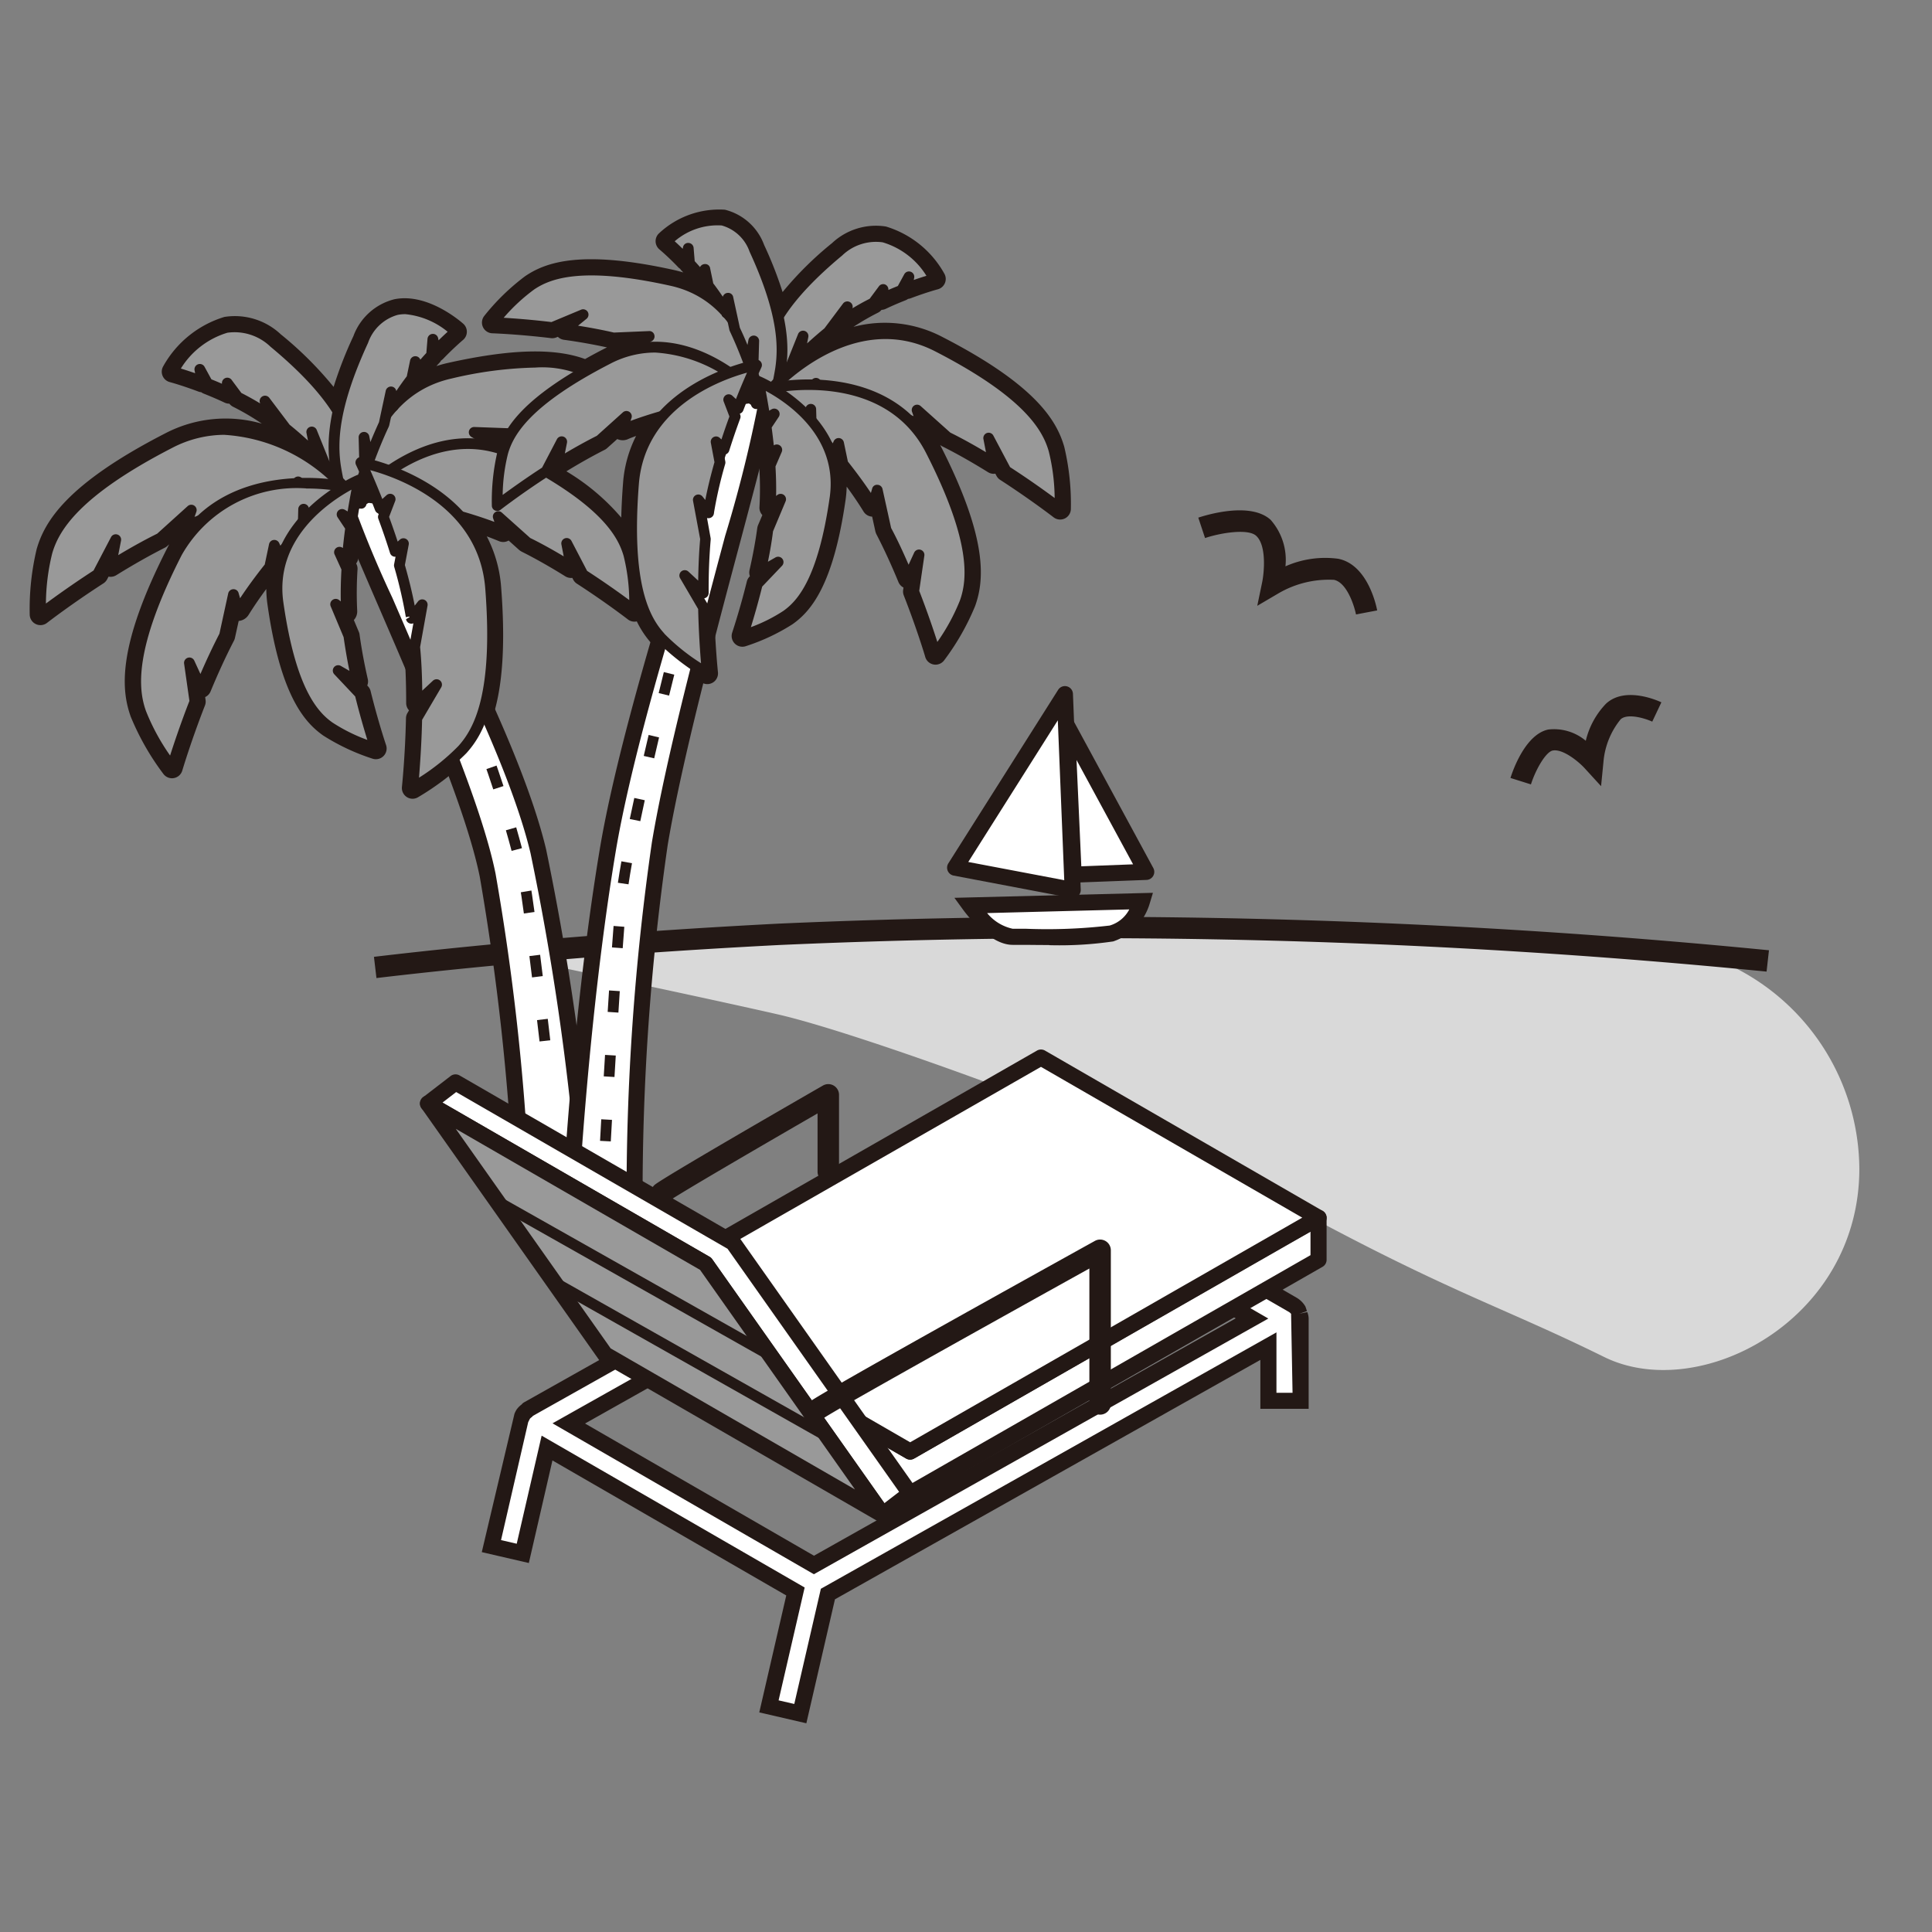<svg xmlns="http://www.w3.org/2000/svg" xmlns:xlink="http://www.w3.org/1999/xlink" width="90" height="90" viewBox="0 0 90 90">
  <rect x="0" y="0" width="90" height="90" fill="#808080" stroke="none"/>
  <defs>
    <clipPath id="clip-path">
      <rect id="長方形_989" data-name="長方形 989" width="85.231" height="70.554" transform="translate(0 0)" fill="none"/>
    </clipPath>
  </defs>
  <g id="グループ_1752" data-name="グループ 1752" transform="translate(-291 -476)">
    <rect id="長方形_969" data-name="長方形 969" width="90" height="90" transform="translate(291 476)" fill="none"/>
    <g id="グループ_1560" data-name="グループ 1560" transform="translate(292.384 485.723)">
      <g id="グループ_1559" data-name="グループ 1559" clip-path="url(#clip-path)">
        <path id="パス_1673" data-name="パス 1673" d="M17.84,27.486a.5.5,0,0,1-.5-.553c0-.014.15-1.411.188-3.2a.492.492,0,0,1,.07-.244l.072-.121a.5.5,0,0,1-.133-.34c0-.925-.03-1.792-.1-2.577a.66.66,0,0,1,0-.154l.135-.752a.5.5,0,0,1-.294-.379L17.681,19l0,0-.4.066a20.9,20.9,0,0,0-.536-2.313.488.488,0,0,1-.011-.231l.026-.138a.5.5,0,0,1-.208-.272c-.176-.562-.361-1.094-.54-1.58a.5.5,0,0,1-.03-.213.5.5,0,0,1-.118-.179l-.036-.092a.51.51,0,0,1-.2.143c-.022.008-.045.015-.068.021-.018.115-.036.235-.055.36a.48.48,0,0,1-.054.164.509.509,0,0,1,.007.174c-.057.418-.109.873-.149,1.349a.493.493,0,0,1-.1.264l.022.052a.484.484,0,0,1,.04.228,16.949,16.949,0,0,0-.015,1.928.593.593,0,0,1-.156.43l.231.55a.531.531,0,0,1,.031.1c.093.679.221,1.373.387,2.1a.5.5,0,0,1-.025.3l.036.038a.5.5,0,0,1,.121.223c.349,1.418.715,2.5.719,2.511a.5.5,0,0,1-.624.638,9.96,9.96,0,0,1-2.3-1.078c-.893-.628-2-1.891-2.6-6.105a5.408,5.408,0,0,1-.055-.724c-.311.42-.588.826-.828,1.211a.605.605,0,0,1-.458.278L9.559,20a.509.509,0,0,1-.033.1c-.386.746-.748,1.533-1.1,2.385a.5.5,0,0,1-.253.264l.02.14a.5.5,0,0,1-.03.253c-.652,1.67-1.051,3.016-1.055,3.03a.5.5,0,0,1-.878.161,12,12,0,0,1-1.523-2.669c-.443-1.238-.651-3.249,1.7-7.856.029-.059.06-.117.091-.174l-.093.083a.469.469,0,0,1-.086.062c-.747.379-1.5.806-2.286,1.293a.5.5,0,0,1-.36.066l-.066.125a.507.507,0,0,1-.171.188C1.93,18.423.82,19.282.809,19.291A.5.5,0,0,1,0,18.908a12.063,12.063,0,0,1,.325-3.056C.691,14.588,1.7,12.835,6.3,10.471a6.084,6.084,0,0,1,4.515-.458,11.818,11.818,0,0,0-1.342-.788A.493.493,0,0,1,9.3,9.082a.513.513,0,0,1-.218-.048c-.343-.161-.672-.3-.977-.421a.491.491,0,0,1-.116-.066.453.453,0,0,1-.13-.029c-.775-.293-1.33-.441-1.335-.442a.5.5,0,0,1-.31-.726A4.884,4.884,0,0,1,9.069,5.041a3.12,3.12,0,0,1,2.625.808A16.843,16.843,0,0,1,14.157,8.3a18.726,18.726,0,0,1,.922-2.365,2.743,2.743,0,0,1,1.91-1.718C18.56,3.9,20.13,5.3,20.2,5.361a.5.5,0,0,1-.016.754s-.4.335-.926.879a.528.528,0,0,1-.094.077.52.52,0,0,1-.071.1c-.049.051-.1.105-.147.159.178-.058.362-.108.55-.15,2.908-.646,4.945-.7,6.375-.177.265-.149.543-.3.846-.455.058-.031.117-.06.176-.087-.642-.14-1.305-.258-2.009-.355a.5.5,0,0,1-.282-.139l-.065.027a.512.512,0,0,1-.253.035c-1.522-.184-2.722-.226-2.734-.226a.5.5,0,0,1-.376-.808,10.354,10.354,0,0,1,1.905-1.852c.944-.641,2.585-1.254,6.939-.287.146.034.289.07.429.113-.025-.025-.049-.052-.073-.078A.546.546,0,0,1,30.3,2.8a.462.462,0,0,1-.088-.072,12.063,12.063,0,0,0-.875-.831.5.5,0,0,1-.017-.755A4.1,4.1,0,0,1,32.384.046a2.621,2.621,0,0,1,1.828,1.642,18.077,18.077,0,0,1,.86,2.194A16.028,16.028,0,0,1,37.378,1.6,2.988,2.988,0,0,1,39.886.829a4.655,4.655,0,0,1,2.723,2.2.5.5,0,0,1-.309.726c-.006,0-.53.141-1.264.418a.506.506,0,0,1-.121.028.478.478,0,0,1-.11.062c-.288.114-.6.245-.925.4a.509.509,0,0,1-.2.049.482.482,0,0,1-.163.131,11.455,11.455,0,0,0-1.143.66,5.756,5.756,0,0,1,4.149.475c4.365,2.243,5.323,3.911,5.67,5.113a11.485,11.485,0,0,1,.308,2.9.5.5,0,0,1-.807.383c-.01-.008-1.061-.821-2.487-1.743a.507.507,0,0,1-.171-.188l-.053-.1a.5.5,0,0,1-.34-.069c-.739-.459-1.454-.864-2.124-1.2a.7.7,0,0,1-.106-.068l.018.037c2.23,4.372,2.032,6.284,1.611,7.463a11.439,11.439,0,0,1-1.447,2.536.5.5,0,0,1-.878-.162c0-.012-.381-1.287-1-2.867a.509.509,0,0,1-.029-.253l.016-.113a.5.5,0,0,1-.235-.255c-.333-.808-.677-1.554-1.021-2.217a.725.725,0,0,1-.054-.143l-.15-.688a.5.5,0,0,1-.4-.236c-.246-.4-.505-.778-.786-1.162a5.3,5.3,0,0,1-.051.61c-.573,4-1.622,5.2-2.473,5.8a9.382,9.382,0,0,1-2.184,1.025.5.5,0,0,1-.624-.638c0-.01.35-1.034.68-2.376a.5.5,0,0,1,.121-.224l.022-.023a.513.513,0,0,1-.018-.283c.157-.691.278-1.348.36-1.951a.608.608,0,0,1,.038-.145l.2-.47a.5.5,0,0,1-.134-.381A15.747,15.747,0,0,0,33.984,12a.494.494,0,0,1,.04-.228l.015-.037a.491.491,0,0,1-.092-.25c-.038-.451-.088-.882-.141-1.277a.48.48,0,0,1,.005-.165.488.488,0,0,1-.05-.154q-.029-.192-.057-.366l-.019-.007A.65.65,0,0,1,33.5,9.4l-.031.078a.486.486,0,0,1-.109.171.5.5,0,0,1-.03.2c-.171.46-.345.963-.512,1.5a.5.5,0,0,1-.193.262l.022.113a.52.52,0,0,1-.011.232,19.5,19.5,0,0,0-.507,2.188.6.6,0,0,1-.3.42l.132.736a.7.7,0,0,1,.007.121c-.065.775-.1,1.6-.093,2.469a.5.5,0,0,1-.12.326l.058.1a.483.483,0,0,1,.07.245c.037,1.7.177,3.019.178,3.031a.5.5,0,0,1-.748.486,11.381,11.381,0,0,1-2.31-1.786,4.417,4.417,0,0,1-.722-1.068.5.5,0,0,1-.417-.093c-.01-.008-1.013-.784-2.374-1.664a.492.492,0,0,1-.171-.188l-.043-.082a.506.506,0,0,1-.324-.071c-.707-.44-1.389-.827-2.027-1.147a.717.717,0,0,1-.127-.084l-.488-.438a.5.5,0,0,1-.447.03c-.19-.079-.379-.152-.571-.224a6.1,6.1,0,0,1,.669,2.368c.4,5.156-.562,6.935-1.446,7.908a12.055,12.055,0,0,1-2.432,1.88.5.5,0,0,1-.251.067m.688-3.6c-.021.838-.063,1.576-.1,2.127a8.522,8.522,0,0,0,1.357-1.144c.69-.761,1.565-2.329,1.189-7.156a5.059,5.059,0,0,0-1.3-3.043.5.5,0,0,1,.51-.814c.415.119.8.237,1.15.36a.5.5,0,0,1,.818-.246l1.272,1.14c.353.179.718.376,1.092.59l0-.014a.5.5,0,0,1,.934-.329l.7,1.345c.59.385,1.1.742,1.5,1.025a7.388,7.388,0,0,0-.229-1.478c-.216-.75-.828-1.937-3.627-3.576a.5.5,0,0,1-.145-.736l.691-1.32a.5.5,0,0,1,.94.287q.5-.286.982-.529L27.348,9.4a.5.5,0,0,1,.3-.126.6.6,0,0,1,.474.195.837.837,0,0,1,.053.079c.37-.13.752-.251,1.168-.37a.5.5,0,0,1,.51.814,4.775,4.775,0,0,0-1.221,2.867c-.356,4.563.468,6.044,1.119,6.761a7.957,7.957,0,0,0,1.237,1.048c-.037-.515-.075-1.19-.094-1.954l-.814-1.371a.5.5,0,0,1,.769-.623l.049.046c.015-.47.04-.921.076-1.348l-.317-1.767a.5.5,0,0,1,.286-.543.506.506,0,0,1,.376-.016q.136-.621.327-1.3l-.159-.84a.5.5,0,0,1,.249-.531.508.508,0,0,1,.353-.05q.12-.357.242-.689l-.209-.544a.5.5,0,0,1,.394-.674.66.66,0,0,1,.317.039.507.507,0,0,1,.269-.132l.4-.056a.509.509,0,0,1,.324.068l.277.17a.507.507,0,0,1,.526.414c.006.032.012.065.017.1a.516.516,0,0,1,.4.156.5.5,0,0,1,.053.619l-.277.416c.021.158.04.32.059.486a.5.5,0,0,1,.376.691l-.267.622c.019.341.028.669.029.982a.5.5,0,0,1,.261.1.5.5,0,0,1,.159.593l-.561,1.337c-.041.293-.091.6-.148.909a.493.493,0,0,1,.522.172.5.5,0,0,1-.028.654l-.877.93c-.127.507-.253.963-.362,1.333a5.818,5.818,0,0,0,.975-.528c.633-.446,1.535-1.461,2.058-5.126a3.8,3.8,0,0,0-.3-2.166.5.5,0,0,1,.183-.63.507.507,0,0,1,.443-.049.492.492,0,0,1,.4-.129.5.5,0,0,1,.433.394l.175.837q.436.55.8,1.072a.462.462,0,0,1,.353-.13A.5.5,0,0,1,39.97,13l.384,1.75q.3.575.588,1.219l.029-.061a.5.5,0,0,1,.949.28l-.226,1.579c.275.712.5,1.35.663,1.84a7.945,7.945,0,0,0,.74-1.443c.325-.912.519-2.595-1.561-6.672a4.849,4.849,0,0,0-.953-1.292.5.5,0,0,1,.256-.849.5.5,0,0,1,.833-.35l1.336,1.2c.383.195.781.41,1.189.645l-.013-.067a.5.5,0,0,1,.934-.328l.739,1.414c.64.417,1.195.8,1.615,1.105a7.954,7.954,0,0,0-.244-1.6c-.268-.931-1.1-2.409-5.166-4.5-3.151-1.619-6.042.8-6.853,1.583a.5.5,0,0,1-.836-.465l.035-.161a.492.492,0,0,1,.127-.244c.153-.162.316-.332.491-.509l.531-1.32a.5.5,0,0,1,.6-.293.489.489,0,0,1,.305.254c.121-.105.239-.2.356-.3l.862-1.143a.5.5,0,0,1,.795,0c.154-.089.311-.173.474-.258l.4-.535a.5.5,0,0,1,.6-.16.489.489,0,0,1,.186.142q.065-.024.126-.051l.258-.47a.5.5,0,0,1,.592-.236A2.735,2.735,0,0,0,39.7,1.813a2,2,0,0,0-1.682.557,12.477,12.477,0,0,0-2.729,2.938.5.5,0,0,1-.916-.157A14.6,14.6,0,0,0,33.3,2.106a1.671,1.671,0,0,0-1.117-1.08,2.224,2.224,0,0,0-1.424.324.5.5,0,0,1,.414.451l.043.535.03.032a.688.688,0,0,1,.2-.042.5.5,0,0,1,.49.4l.135.641c.085.114.168.227.248.342a.5.5,0,0,1,.176-.043.5.5,0,0,1,.515.393l.219,1.006a.5.5,0,0,1-.887.409c-.081-.106-.17-.208-.262-.31l-.019-.021-.008-.009a4.21,4.21,0,0,0-2.262-1.3c-4.023-.9-5.444-.352-6.161.135a6.82,6.82,0,0,0-1.018.895c.449.033,1.017.083,1.65.157l1.32-.552a.5.5,0,0,1,.54.822c.381.067.747.142,1.095.22l1.616-.058a.468.468,0,0,1,.5.359.5.5,0,0,1-.118.486.487.487,0,0,1,.027.235.5.5,0,0,1-.453.436,4.292,4.292,0,0,0-1.623.468c-.37.19-.7.373-1.018.553a.5.5,0,0,1-.448.024c-1.217-.531-3.179-.483-6,.143a4.476,4.476,0,0,0-2.4,1.381l-.011.011-.017.021c-.1.108-.193.216-.279.329a.5.5,0,0,1-.887-.408l.231-1.063a.5.5,0,0,1,.515-.393.5.5,0,0,1,.2.053c.089-.129.182-.256.279-.385l.143-.682a.46.46,0,0,1,.493-.4.513.513,0,0,1,.217.051l.052-.057.046-.573a.5.5,0,0,1,.471-.458h.032a2.462,2.462,0,0,0-1.6-.39,1.813,1.813,0,0,0-1.2,1.157,15.374,15.374,0,0,0-1.13,3.219.5.5,0,0,1-.916.157,13.155,13.155,0,0,0-2.886-3.107,2.151,2.151,0,0,0-1.8-.6A3.092,3.092,0,0,0,7.646,7.07a.472.472,0,0,1,.11-.055.5.5,0,0,1,.608.23l.277.505.161.066a.5.5,0,0,1,.8,0l.424.571q.271.141.527.286a.5.5,0,0,1,.809-.014l.914,1.211c.131.108.266.222.4.341a.5.5,0,0,1,.926.006l.562,1.4q.279.284.523.541a.5.5,0,0,1,.128.246l.035.166a.5.5,0,0,1-.835.467c-.861-.827-3.93-3.392-7.266-1.675-4.306,2.213-5.183,3.781-5.468,4.768a8.445,8.445,0,0,0-.261,1.756c.448-.323,1.054-.747,1.756-1.2l.784-1.5a.5.5,0,0,1,.934.328l-.026.129c.451-.259.889-.5,1.309-.71L7.2,13.664a.5.5,0,0,1,.834.371.5.5,0,0,1,.278.853A5.15,5.15,0,0,0,7.3,16.26c-2.2,4.314-1.994,6.1-1.648,7.065A8.567,8.567,0,0,0,6.463,24.9c.176-.524.42-1.222.722-2l-.24-1.673a.5.5,0,0,1,.949-.28l.055.12q.319-.711.647-1.342L9,17.87a.5.5,0,0,1,.472-.392.486.486,0,0,1,.376.152q.393-.564.866-1.162l.187-.89a.5.5,0,0,1,.433-.394.5.5,0,0,1,.407.141.5.5,0,0,1,.643.672,4.059,4.059,0,0,0-.323,2.3c.555,3.88,1.513,4.957,2.184,5.43a6.446,6.446,0,0,0,1.09.586c-.119-.4-.26-.907-.4-1.472l-.93-.986a.5.5,0,0,1,.536-.812c-.064-.348-.118-.684-.163-1.006l-.6-1.417a.5.5,0,0,1,.159-.593.505.505,0,0,1,.287-.1c0-.347.01-.7.031-1.068l-.286-.662a.5.5,0,0,1,.127-.571.509.509,0,0,1,.271-.123c.02-.186.042-.368.065-.543l-.3-.448a.5.5,0,0,1,.479-.773c.008-.044.016-.087.023-.13a.5.5,0,0,1,.535-.412l.3-.184a.49.49,0,0,1,.326-.069L16.22,13a.511.511,0,0,1,.279.141.487.487,0,0,1,.314-.046.541.541,0,0,1,.368.25.515.515,0,0,1,.052.428l-.223.583c.088.244.178.5.267.762a.509.509,0,0,1,.376.044.5.5,0,0,1,.249.53l-.169.893q.207.735.355,1.406a.5.5,0,0,1,.691.548l-.335,1.864c.039.473.066.971.082,1.489l.1-.089a.5.5,0,0,1,.768.623ZM25,12.232a10.3,10.3,0,0,1,2.557,2.156q.016-.739.083-1.607a5.79,5.79,0,0,1,.607-2.195c-.139.051-.273.1-.4.157a.6.6,0,0,1-.476-.014l-.478.428a.479.479,0,0,1-.082.06c-.6.305-1.195.639-1.808,1.015M7.445,7.311l.01,0c.005-.012.009-.023.015-.035l-.025.031m5.3,7.712a.431.431,0,0,1-.162-.03.489.489,0,0,1-.339-.458l.016-.547a.5.5,0,0,1,.954-.195l.16.347a.5.5,0,0,1-.09.551l-.123.14a.558.558,0,0,1-.416.192m-.252-1.732a.53.53,0,0,1-.464-.269.5.5,0,0,1,.027-.533.552.552,0,0,1,.63-.188A.477.477,0,0,1,13,12.82l-.014.069a.5.5,0,0,1-.471.4h-.019m3.1-1.26a.509.509,0,0,1-.077-.006.5.5,0,0,1-.423-.481l-.023-.883a.5.5,0,0,1,.991-.109l.121.616a.5.5,0,0,1-.024.274l-.093.251a.5.5,0,0,1-.472.338m6.48-.3a.493.493,0,0,1-.169-.029,4.444,4.444,0,0,0-1.127-.243.5.5,0,0,1-.453-.436.509.509,0,0,1,.033-.252.5.5,0,0,1-.13-.5.478.478,0,0,1,.5-.359l1.71.063a.5.5,0,0,1,.41.757,3.041,3.041,0,0,0-.3.65.5.5,0,0,1-.476.347M36.4,10.363a.5.5,0,0,1-.379-.173l-.152-.174a.5.5,0,0,1-.089-.552l.152-.329a.5.5,0,0,1,.954.2l.014.518a.5.5,0,0,1-.5.514M36.666,8.7h-.03a.543.543,0,0,1-.49-.4l-.013-.065a.5.5,0,0,1,.889-.4.561.561,0,0,1,.066.574.5.5,0,0,1-.422.293M33.7,7.5a.5.5,0,0,1-.472-.336l-.088-.237a.5.5,0,0,1-.023-.276l.114-.583a.5.5,0,0,1,.99.109l-.021.836a.5.5,0,0,1-.422.481A.512.512,0,0,1,33.7,7.5" fill="#231815"/>
        <path id="パス_1674" data-name="パス 1674" d="M60.38,47.349c6.143,3.251,8.54,3.96,12.963,6.141s11.888-1.681,11.888-8.769a10.567,10.567,0,0,0-6.3-9.6c-4.409-.76-15.025-1.519-25.9-1.658-12.009-.153-22.186.865-30.17,1.489,4.316.9,9.583,2.028,12.015,2.585,4.42,1.012,19.357,6.558,25.5,9.808" fill="#d9d9d9"/>
        <path id="パス_1675" data-name="パス 1675" d="M16.153,35.843l-.117-.993c5.716-.676,12.047-1.195,18.816-1.545a324.453,324.453,0,0,1,46.169,1.239l-.111.994A322.606,322.606,0,0,0,34.9,34.3c-6.748.348-13.057.866-18.751,1.539" fill="#231815"/>
        <path id="パス_1676" data-name="パス 1676" d="M22.905,45.407A114.42,114.42,0,0,0,21.334,31.05c-1.182-5.848-7.86-18.743-7.093-19.056s1.056-.511,1.369.256c.245.6,6.6,11.46,8.084,17.68a128.434,128.434,0,0,1,2.18,15.043Z" fill="#fff"/>
        <path id="パス_1677" data-name="パス 1677" d="M22.905,45.782a.376.376,0,0,1-.375-.359,114.956,114.956,0,0,0-1.564-14.3c-.642-3.178-2.926-8.459-4.761-12.7-2.062-4.77-2.555-6.035-2.357-6.519a.563.563,0,0,1,.251-.255l.167-.07a1.438,1.438,0,0,1,1.11-.178,1.2,1.2,0,0,1,.58.71c.035.085.3.56.6,1.11,1.713,3.125,6.264,11.427,7.5,16.624a126.38,126.38,0,0,1,2.188,15.086.385.385,0,0,1-.318.415l-2.969.434a.491.491,0,0,1-.054,0M14.562,12.266a51,51,0,0,0,2.331,5.857c1.849,4.277,4.151,9.6,4.808,12.853a112.335,112.335,0,0,1,1.558,14l2.21-.323a123.242,123.242,0,0,0-2.14-14.636C22.112,24.918,17.6,16.68,15.9,13.579c-.415-.757-.586-1.069-.634-1.187-.107-.263-.174-.3-.174-.3a1.932,1.932,0,0,0-.526.175m-.175.073,0,0,0,0" fill="#231815"/>
        <path id="パス_1678" data-name="パス 1678" d="M26.683,47.889l-.079,0a1.5,1.5,0,0,1-1.421-1.575c0-.087.46-8.735,1.743-16.417,1.29-7.726,6.423-22.333,6.641-22.951.275-.782.73-.216,1,.563.335.963-3.968,14.607-5.215,22.075A116.316,116.316,0,0,0,28.18,46.466a1.5,1.5,0,0,1-1.5,1.423" fill="#fff"/>
        <path id="パス_1679" data-name="パス 1679" d="M26.683,48.264l-.091,0a1.879,1.879,0,0,1-1.783-1.969c0-.086.47-8.812,1.747-16.46C27.848,22.1,32.994,7.439,33.213,6.819c.182-.516.47-.625.68-.625h0c.507,0,.838.648,1.027,1.19.18.516-.322,2.505-1.8,8.056-1.221,4.577-2.74,10.272-3.4,14.2a113.667,113.667,0,0,0-1.168,16.723v.12a1.873,1.873,0,0,1-1.871,1.778M33.931,7.04l-.011.028c-.217.618-5.343,15.215-6.624,22.889-1.27,7.606-1.734,16.289-1.738,16.374a1.127,1.127,0,0,0,1.066,1.182l.059.376v-.375a1.124,1.124,0,0,0,1.122-1.067A114.788,114.788,0,0,1,28.983,29.52c.662-3.966,2.187-9.681,3.411-14.273a62.043,62.043,0,0,0,1.815-7.634,2.329,2.329,0,0,0-.278-.573" fill="#231815"/>
        <path id="パス_1680" data-name="パス 1680" d="M43.11,30.7l5.114-8.082.363,9.122Z" fill="#fff"/>
        <path id="パス_1681" data-name="パス 1681" d="M48.587,32.112a.326.326,0,0,1-.07-.007l-5.477-1.04a.375.375,0,0,1-.247-.569l5.114-8.082a.374.374,0,0,1,.691.185l.363,9.123a.375.375,0,0,1-.374.39m-4.865-1.681,4.471.849-.3-7.448Z" fill="#231815"/>
        <path id="パス_1682" data-name="パス 1682" d="M48.317,24.072l3.7,6.825-3.387.129Z" fill="#fff"/>
        <path id="パス_1683" data-name="パス 1683" d="M48.63,31.4a.375.375,0,0,1-.374-.358l-.314-6.953a.375.375,0,0,1,.7-.2l3.7,6.825a.375.375,0,0,1-.315.553l-3.388.129H48.63m.135-5.715.223,4.952,2.412-.092Z" fill="#231815"/>
        <path id="パス_1684" data-name="パス 1684" d="M43.8,32.456l8.014-.2s-.388,1.279-1.422,1.508a31.614,31.614,0,0,1-4.606.152c-.921,0-1.986-1.458-1.986-1.458" fill="#fff"/>
        <path id="パス_1685" data-name="パス 1685" d="M47.493,34.3c-.408,0-.794-.005-1.12-.008l-.586,0c-1.081,0-2.168-1.448-2.289-1.613l-.422-.578,9.248-.233-.151.5a2.653,2.653,0,0,1-1.7,1.764,17.239,17.239,0,0,1-2.981.175M44.6,32.812a2.119,2.119,0,0,0,1.187.729l.594,0a25.12,25.12,0,0,0,3.93-.149,1.51,1.51,0,0,0,.912-.751Z" fill="#231815"/>
        <path id="パス_1686" data-name="パス 1686" d="M61.783,18.9c-.073-.379-.418-1.489-1.027-1.612a4.65,4.65,0,0,0-2.6.639l-.972.571.229-1.1c.086-.416.22-1.706-.281-2.162-.375-.343-1.642-.141-2.38.105l-.315-.95c.4-.132,2.43-.749,3.368.1a2.819,2.819,0,0,1,.692,2.168,4.562,4.562,0,0,1,2.461-.352c1.373.276,1.772,2.189,1.812,2.406Z" fill="#231815"/>
        <path id="パス_1687" data-name="パス 1687" d="M73.2,26.9l-.76-.831c-.285-.312-1.02-.92-1.494-.829-.324.067-.793.886-1.013,1.577l-.954-.3c.107-.338.691-2.033,1.763-2.256a2.3,2.3,0,0,1,1.746.524,3.726,3.726,0,0,1,.944-1.729c.891-.822,2.408-.142,2.578-.062l-.426.9c-.344-.16-1.157-.4-1.473-.108a3.622,3.622,0,0,0-.8,1.989Z" fill="#231815"/>
        <path id="パス_1688" data-name="パス 1688" d="M26.513,7.889c-.941-.639-2.606-1.18-6.914-.223s-4.471,6.157-4.471,6.157.721-.478,1.8-1.077l-.446-.364.783.179c.419-.226.879-.463,1.367-.695l-.369-.3.929.042a19.052,19.052,0,0,1,2.052-.792l.089-.026-.628-.371,1.771.065.021,0c.777-.178,1.58-.316,2.334-.421h0l-.879-.718,1.521.635c1.651-.2,2.931-.241,2.931-.241a10.537,10.537,0,0,0-1.892-1.845" fill="#999"/>
        <path id="パス_1689" data-name="パス 1689" d="M15.128,14.073a.245.245,0,0,1-.121-.031.253.253,0,0,1-.129-.226c0-.055.222-5.406,4.668-6.394,4.49-1,6.158-.385,7.108.261A10.572,10.572,0,0,1,28.6,9.58a.248.248,0,0,1,.03.26.253.253,0,0,1-.218.144c-.013,0-1.289.044-2.91.24a.27.27,0,0,1-.126-.017l-.3-.124c0,.014-.006.028-.009.042a.251.251,0,0,1-.206.181c-.832.116-1.61.256-2.313.418a.549.549,0,0,1-.086.01l-.9-.034a.241.241,0,0,1,.015.119.248.248,0,0,1-.177.209l-.119-.158-.015.026.048.158a18.823,18.823,0,0,0-2.025.782.191.191,0,0,1-.113.022l-.3-.014a.3.3,0,0,1,0,.052.248.248,0,0,1-.141.195c-.484.232-.94.466-1.355.691a.252.252,0,0,1-.174.024l-.037-.009a.254.254,0,0,1-.123.168c-1.057.587-1.778,1.062-1.784,1.067a.256.256,0,0,1-.139.041M23.544,7.4a18.3,18.3,0,0,0-3.89.509c-3.3.735-4.06,4.143-4.229,5.429.26-.161.625-.382,1.061-.631l-.161-.132a.25.25,0,0,1,.214-.437l.692.158c.295-.158.609-.322.94-.484l-.065-.055a.249.249,0,0,1-.076-.282.229.229,0,0,1,.245-.16l.87.039c.555-.246,1.086-.459,1.585-.633l-.151-.088a.255.255,0,0,1-.114-.287.251.251,0,0,1,.25-.178l1.771.065c.523-.126,1.116-.241,1.749-.34l-.44-.36a.25.25,0,0,1,.255-.424l1.46.61c1-.118,1.863-.18,2.38-.21A8.869,8.869,0,0,0,26.374,8.1h0a4.718,4.718,0,0,0-2.829-.7" fill="#231815"/>
        <path id="パス_1690" data-name="パス 1690" d="M27.9,16.107c-.315-1.093-1.25-2.574-5.174-4.591s-7.375,1.876-7.375,1.876.861.094,2.074.323l-.111-.565.488.638c.466.094.971.206,1.495.339l-.091-.467.687.626a19.127,19.127,0,0,1,2.085.7c.028.011.056.025.084.037l-.245-.687,1.32,1.182.019.011c.712.359,1.417.766,2.064,1.168h0L25,15.586l.764,1.461c1.4.9,2.409,1.688,2.409,1.688a10.554,10.554,0,0,0-.276-2.628" fill="#999"/>
        <path id="パス_1691" data-name="パス 1691" d="M28.179,18.986a.253.253,0,0,1-.155-.053c-.01-.008-1.019-.79-2.39-1.676a.236.236,0,0,1-.086-.094l-.149-.285a.175.175,0,0,1-.033.028.248.248,0,0,1-.274.007c-.717-.444-1.4-.834-2.046-1.158a.418.418,0,0,1-.074-.047l-.67-.6a.24.24,0,0,1-.066.1.246.246,0,0,1-.268.049l.01-.2-.029.01-.063.154a18.953,18.953,0,0,0-2.057-.694.229.229,0,0,1-.1-.056l-.222-.2a.218.218,0,0,1-.034.04.249.249,0,0,1-.233.061c-.52-.132-1.02-.244-1.484-.336a.243.243,0,0,1-.149-.094l-.023-.029a.254.254,0,0,1-.2.05c-1.188-.224-2.045-.319-2.054-.32a.249.249,0,0,1-.159-.414c.035-.04,3.624-4.015,7.675-1.933,4.092,2.1,4.982,3.64,5.3,4.744a10.687,10.687,0,0,1,.287,2.7.25.25,0,0,1-.25.244m-2.218-2.113c.844.547,1.548,1.053,1.964,1.36a8.943,8.943,0,0,0-.262-2.056c-.268-.929-1.082-2.4-5.049-4.439-3.005-1.543-5.767.592-6.72,1.472.3.042.723.1,1.217.193l-.039-.2a.25.25,0,0,1,.444-.2l.429.563c.33.067.677.143,1.034.229l-.016-.083a.25.25,0,0,1,.415-.232l.643.586c.585.165,1.128.341,1.623.526l-.059-.164a.25.25,0,0,1,.1-.292.247.247,0,0,1,.305.022l1.321,1.182c.48.235,1.009.527,1.561.856l-.108-.557a.251.251,0,0,1,.468-.164Z" fill="#231815"/>
        <path id="パス_1692" data-name="パス 1692" d="M15.083,11.111c-.28-1.1-.994-2.624-3.709-4.877S6.651,7.592,6.651,7.592s.572.15,1.384.457l-.11-.565.363.663c.313.124.653.268,1.006.435L9.2,8.114l.494.664a12.664,12.664,0,0,1,1.418.833c.019.014.038.029.057.042l-.207-.694.947,1.255.013.012c.492.4.983.851,1.436,1.291L13.143,10.4l.6,1.493c.978.985,1.7,1.827,1.7,1.827a16.207,16.207,0,0,0-.357-2.612" fill="#999"/>
        <path id="パス_1693" data-name="パス 1693" d="M15.44,13.973a.246.246,0,0,1-.19-.088c-.007-.008-.723-.847-1.683-1.813a.246.246,0,0,1-.055-.083l-.092-.229a.252.252,0,0,1-.233-.064c-.5-.482-.974-.912-1.419-1.276a.476.476,0,0,1-.055-.055l-.387-.514-.008.006a.251.251,0,0,1-.291,0l.064-.179-.027.008-.09.132A11.951,11.951,0,0,0,9.584,9,.251.251,0,0,1,9.5,8.927l-.091-.121a.256.256,0,0,1-.218,0C8.84,8.644,8.506,8.5,8.2,8.38a.248.248,0,0,1-.111-.086.251.251,0,0,1-.138-.011c-.79-.3-1.354-.447-1.36-.449a.249.249,0,0,1-.155-.363A4.616,4.616,0,0,1,9.116,5.287a2.879,2.879,0,0,1,2.418.754c2.827,2.347,3.512,3.909,3.792,5.008a16.193,16.193,0,0,1,.364,2.662.251.251,0,0,1-.157.245.269.269,0,0,1-.093.017m-1.483-2.217c.469.473.879.914,1.176,1.242a13.174,13.174,0,0,0-.292-1.825c-.261-1.026-.91-2.492-3.627-4.747a2.41,2.41,0,0,0-2.005-.649A3.849,3.849,0,0,0,7.041,7.445c.169.051.395.124.665.218L7.68,7.532a.25.25,0,0,1,.465-.168l.319.584c.159.063.324.132.493.206A.25.25,0,0,1,9.4,7.965l.459.617q.464.237.875.488l-.012-.039a.25.25,0,0,1,.439-.222l.948,1.255c.264.212.552.461.854.736l-.069-.349a.25.25,0,0,1,.478-.141Z" fill="#231815"/>
        <path id="パス_1694" data-name="パス 1694" d="M14.241,11.994C14.08,10.871,14.12,9.2,15.533,6.14s4.327-.409,4.327-.409-.412.342-.966.916l-.11-.565-.062.746c-.21.226-.435.48-.664.76l-.091-.467-.168.793a11.567,11.567,0,0,0-.858,1.278c-.011.019-.022.04-.032.059l-.079-.719-.325,1.5-.006.015c-.259.549-.5,1.141-.712,1.71h0l-.218-1.114.041,1.6c-.448,1.263-.734,2.3-.734,2.3a18.194,18.194,0,0,1-.635-2.558" fill="#999"/>
        <path id="パス_1695" data-name="パス 1695" d="M14.875,14.8a.25.25,0,0,1-.237-.172,18.247,18.247,0,0,1-.645-2.6c-.161-1.118-.157-2.81,1.312-5.994a2.51,2.51,0,0,1,1.732-1.578,4.035,4.035,0,0,1,2.99,1.088.251.251,0,0,1-.008.378s-.409.342-.945.9a.249.249,0,0,1-.108.066A.257.257,0,0,1,18.905,7c-.207.222-.429.473-.654.749a.251.251,0,0,1-.18.091l-.027.127a.245.245,0,0,1-.046.1,11.416,11.416,0,0,0-.841,1.25.293.293,0,0,1-.273.152l-.136.621s-.022.065-.024.069c-.232.493-.469,1.062-.7,1.691a.252.252,0,0,1-.168.153l.006.242a.244.244,0,0,1-.014.089c-.44,1.24-.726,2.275-.728,2.285a.252.252,0,0,1-.235.184Zm2.6-9.887a1.641,1.641,0,0,0-.335.033,2.042,2.042,0,0,0-1.377,1.3c-1.414,3.065-1.422,4.663-1.271,5.713a14.526,14.526,0,0,0,.385,1.719c.123-.4.289-.911.485-1.467l-.039-1.556a.25.25,0,0,1,.222-.255.247.247,0,0,1,.273.2l.053.269c.135-.33.271-.639.4-.924l.315-1.466a.25.25,0,0,1,.491.015q.225-.341.489-.687l.154-.737a.251.251,0,0,1,.245-.2h0a.249.249,0,0,1,.232.162c.095-.11.189-.214.28-.312l.054-.66a.251.251,0,0,1,.236-.229.248.248,0,0,1,.259.2l.02.1c.169-.165.313-.3.423-.4a3.676,3.676,0,0,0-2-.822" fill="#231815"/>
        <path id="パス_1696" data-name="パス 1696" d="M.807,15.99c.348-1.208,1.381-2.845,5.719-5.075s8.151,2.074,8.151,2.074-.951.1-2.292.357l.122-.624-.538.7c-.516.1-1.074.228-1.654.375l.1-.517-.759.693a21.064,21.064,0,0,0-2.3.776l-.094.041.271-.759L6.071,15.343l-.02.011c-.787.4-1.567.847-2.282,1.291h0l.241-1.231-.845,1.614C1.62,18.027.5,18.9.5,18.9A11.622,11.622,0,0,1,.807,15.99" fill="#999"/>
        <path id="パス_1697" data-name="パス 1697" d="M.5,19.145a.25.25,0,0,1-.25-.243,11.759,11.759,0,0,1,.315-2.981c.351-1.215,1.332-2.908,5.845-5.227,4.457-2.292,8.412,2.085,8.452,2.13a.25.25,0,0,1-.16.414c-.009,0-.958.106-2.272.354a.252.252,0,0,1-.222-.068l-.042.055a.248.248,0,0,1-.15.094c-.558.111-1.11.236-1.641.371a.244.244,0,0,1-.233-.06.262.262,0,0,1-.05-.066l-.269.244a.241.241,0,0,1-.1.057,20.459,20.459,0,0,0-2.276.767.331.331,0,0,1-.315-.03.426.426,0,0,1-.1-.135l-.791.708a.477.477,0,0,1-.064.043c-.721.364-1.482.794-2.273,1.286a.252.252,0,0,1-.274-.007.281.281,0,0,1-.058-.056l-.183.35a.251.251,0,0,1-.086.094c-1.516.98-2.633,1.845-2.645,1.854a.25.25,0,0,1-.153.052m8.589-8.613a5.3,5.3,0,0,0-2.451.606C2.249,13.4,1.345,15.028,1.047,16.06a10,10,0,0,0-.292,2.332c.454-.336,1.254-.911,2.218-1.537L3.787,15.3a.25.25,0,0,1,.467.164l-.131.674c.63-.378,1.239-.715,1.815-1L7.363,13.85a.25.25,0,0,1,.4.27l-.084.236c.56-.212,1.18-.414,1.85-.6l.716-.652a.25.25,0,0,1,.414.232l-.026.132c.39-.094.789-.182,1.191-.264l.482-.631a.248.248,0,0,1,.3-.076.251.251,0,0,1,.143.276l-.052.264c.594-.106,1.094-.181,1.439-.228a7.921,7.921,0,0,0-5.049-2.274" fill="#231815"/>
        <path id="パス_1698" data-name="パス 1698" d="M20.152,25.2c.845-.931,1.7-2.669,1.317-7.532s-6.043-5.849-6.043-5.849.411.864.9,2.138l.468-.432-.318.829c.182.494.37,1.034.549,1.6l.387-.357-.191,1.01a21.053,21.053,0,0,1,.548,2.369c.006.033.009.067.015.1l.5-.628-.346,1.928v.023c.075.878.1,1.778.1,2.619h0l.921-.85-.931,1.566c-.039,1.838-.191,3.245-.191,3.245A11.614,11.614,0,0,0,20.152,25.2" fill="#999"/>
        <path id="パス_1699" data-name="パス 1699" d="M17.84,27.236a.252.252,0,0,1-.137-.041.249.249,0,0,1-.112-.236c0-.014.151-1.419.189-3.224a.251.251,0,0,1,.036-.122l.2-.339a.236.236,0,0,1-.078-.02.249.249,0,0,1-.149-.23c0-.928-.03-1.8-.1-2.6a.442.442,0,0,1,0-.089l.184-1.023a.247.247,0,0,1-.159.01.25.25,0,0,1-.183-.2l.169-.1L17.676,19l-.154.026a21.052,21.052,0,0,0-.542-2.342.249.249,0,0,1-.006-.115l.068-.357a.248.248,0,0,1-.257-.174c-.162-.519-.345-1.055-.544-1.592a.248.248,0,0,1,0-.176l.025-.065a.255.255,0,0,1-.175-.154c-.479-1.248-.887-2.111-.891-2.119a.25.25,0,0,1,.026-.259.241.241,0,0,1,.242-.1c.059.01,5.86,1.077,6.25,6.076.394,5.059-.531,6.783-1.381,7.719A11.768,11.768,0,0,1,17.965,27.2a.245.245,0,0,1-.125.034m.439-3.424c-.026,1.149-.1,2.132-.144,2.695a10.091,10.091,0,0,0,1.832-1.473c.722-.8,1.637-2.42,1.254-7.344-.3-3.8-4.012-5.143-5.357-5.509.141.318.34.784.562,1.345l.2-.182a.25.25,0,0,1,.4.273l-.285.741c.142.387.277.773.4,1.152l.1-.091a.25.25,0,0,1,.415.23l-.179.952c.19.668.344,1.3.458,1.892l.156-.2a.25.25,0,0,1,.441.2l-.346,1.928c.059.611.092,1.3.1,2.03l.5-.465a.25.25,0,0,1,.384.311Z" fill="#231815"/>
        <path id="パス_1700" data-name="パス 1700" d="M5.178,23.493c-.423-1.184-.543-3.115,1.673-7.461s7.826-3.082,7.826-3.082-.711.64-1.651,1.629L12.76,14l-.024.888c-.359.385-.739.812-1.123,1.27l-.22-.478-.211,1.005a21.071,21.071,0,0,0-1.416,1.978c-.018.028-.034.059-.052.087l-.224-.774L9.07,19.89l-.009.022c-.407.782-.776,1.6-1.1,2.381h0l-.525-1.14.259,1.8c-.669,1.712-1.069,3.07-1.069,3.07a11.616,11.616,0,0,1-1.451-2.535" fill="#999"/>
        <path id="パス_1701" data-name="パス 1701" d="M6.629,26.278a.25.25,0,0,1-.2-.1,11.853,11.853,0,0,1-1.487-2.6c-.426-1.19-.619-3.136,1.687-7.658,2.277-4.467,8.045-3.227,8.1-3.213a.251.251,0,0,1,.113.43c-.007.006-.716.646-1.637,1.615a.246.246,0,0,1-.22.075l0,.069a.255.255,0,0,1-.066.164c-.389.418-.764.843-1.115,1.261a.228.228,0,0,1-.224.087.236.236,0,0,1-.079-.025l-.075.356a.25.25,0,0,1-.049.1,20.888,20.888,0,0,0-1.4,1.954.341.341,0,0,1-.272.159.43.43,0,0,1-.164-.048l-.228,1.037a.6.6,0,0,1-.026.071c-.373.72-.739,1.514-1.093,2.373a.251.251,0,0,1-.226.155.264.264,0,0,1-.08-.011l.056.39a.261.261,0,0,1-.014.127c-.657,1.681-1.059,3.036-1.063,3.05a.25.25,0,0,1-.194.175.228.228,0,0,1-.045,0m6.25-13.242a6.151,6.151,0,0,0-5.8,3.11c-2.244,4.4-2.023,6.252-1.661,7.263A10.046,10.046,0,0,0,6.54,25.473c.172-.539.484-1.474.9-2.545L7.192,21.19a.25.25,0,0,1,.474-.14l.287.624c.291-.674.587-1.3.885-1.877l.408-1.873a.251.251,0,0,1,.236-.2.243.243,0,0,1,.249.181l.069.24c.331-.5.716-1.027,1.149-1.571l.2-.947a.25.25,0,0,1,.472-.053l.056.122c.261-.3.533-.609.812-.912l.021-.793a.252.252,0,0,1,.2-.238.248.248,0,0,1,.277.141l.113.244c.42-.433.782-.786,1.034-1.026a10.06,10.06,0,0,0-1.254-.079" fill="#231815"/>
        <path id="パス_1702" data-name="パス 1702" d="M13.96,24.138c-.839-.591-1.827-1.825-2.391-5.767s3.774-5.738,3.774-5.738-.174.762-.336,1.864l-.449-.261.4.6c-.058.426-.111.89-.152,1.376L14.435,16l.332.771a17.092,17.092,0,0,0-.015,1.986c0,.027,0,.055.006.082l-.513-.411.619,1.475,0,.018c.1.714.236,1.435.388,2.1h0l-.886-.514L15.391,22.6c.358,1.458.73,2.552.73,2.552a9.506,9.506,0,0,1-2.161-1.01" fill="#999"/>
        <path id="パス_1703" data-name="パス 1703" d="M16.121,25.4a.251.251,0,0,1-.076-.012,9.626,9.626,0,0,1-2.229-1.043c-.852-.6-1.9-1.817-2.495-5.936-.584-4.088,3.881-5.986,3.926-6a.25.25,0,0,1,.339.287c0,.007-.173.766-.331,1.845a.252.252,0,0,1-.094.16l.006.008a.243.243,0,0,1,.039.172c-.057.422-.11.881-.15,1.363a.253.253,0,0,1-.133.2l-.023.01.1.224a.236.236,0,0,1,.02.114A17,17,0,0,0,15,18.743a.314.314,0,0,1-.132.278.534.534,0,0,1-.089.036l.315.749a.5.5,0,0,1,.018.066q.135.989.386,2.1a.249.249,0,0,1-.095.256l-.01.007.178.189a.247.247,0,0,1,.061.112c.352,1.429.721,2.521.725,2.531a.25.25,0,0,1-.237.331M14.994,13.085c-1.057.577-3.6,2.291-3.178,5.251.569,3.974,1.578,5.1,2.288,5.6a7.937,7.937,0,0,0,1.624.809c-.139-.45-.354-1.176-.565-2.024l-.975-1.034a.25.25,0,0,1,.307-.388l.4.23c-.114-.551-.2-1.078-.272-1.571l-.6-1.431a.247.247,0,0,1,.08-.3.251.251,0,0,1,.306,0l.083.066c-.011-.46,0-.957.03-1.484L14.2,16.1a.251.251,0,0,1,.355-.316l.034.02c.031-.315.067-.617.105-.9l-.35-.525a.25.25,0,0,1,.334-.355l.132.077c.066-.408.129-.754.179-1.012" fill="#231815"/>
        <path id="パス_1704" data-name="パス 1704" d="M23.355,3.554c.891-.605,2.469-1.118,6.55-.211s4.236,5.832,4.236,5.832-.684-.452-1.706-1.02l.423-.345-.742.17c-.4-.214-.832-.438-1.3-.659l.35-.285-.88.041a17.987,17.987,0,0,0-1.945-.751L28.263,6.3l.594-.351-1.678.062-.02,0c-.736-.169-1.5-.3-2.21-.4h0l.833-.68-1.442.6c-1.564-.188-2.776-.228-2.776-.228a9.977,9.977,0,0,1,1.792-1.748" fill="#999"/>
        <path id="パス_1705" data-name="パス 1705" d="M34.141,9.426A.257.257,0,0,1,34,9.384c-.006,0-.688-.455-1.688-1.01a.25.25,0,0,1-.121-.155l-.022.005A.241.241,0,0,1,32,8.2c-.393-.212-.825-.435-1.284-.653a.249.249,0,0,1-.14-.2.153.153,0,0,1,0-.037l-.269.012a.211.211,0,0,1-.113-.021,17.98,17.98,0,0,0-1.917-.741.316.316,0,0,1-.216-.221.536.536,0,0,1,0-.113l-.865.032a.391.391,0,0,1-.072-.007c-.679-.157-1.416-.289-2.2-.4a.246.246,0,0,1-.206-.18A.11.11,0,0,1,24.7,5.65l-.266.111a.237.237,0,0,1-.126.018c-1.535-.184-2.744-.226-2.756-.227a.25.25,0,0,1-.188-.405,10.111,10.111,0,0,1,1.848-1.8c.9-.612,2.484-1.195,6.745-.248,4.222.938,4.43,6.018,4.432,6.069a.251.251,0,0,1-.129.226.246.246,0,0,1-.121.032M32.877,8.117c.394.225.724.424.965.573-.168-1.236-.9-4.415-3.991-5.1-4.12-.915-5.6-.339-6.355.174a8.484,8.484,0,0,0-1.417,1.316c.492.029,1.3.088,2.225.2l1.38-.576a.25.25,0,0,1,.255.424l-.395.321c.592.094,1.152.2,1.671.32L28.848,5.7a.236.236,0,0,1,.249.18.249.249,0,0,1-.113.285l-.118.07c.463.163.956.36,1.472.589l.821-.037a.24.24,0,0,1,.245.16.251.251,0,0,1-.075.283l-.047.038c.305.15.6.3.869.448l.651-.149A.25.25,0,0,1,33.016,8Z" fill="#231815"/>
        <path id="パス_1706" data-name="パス 1706" d="M22.039,11.339c.3-1.035,1.184-2.438,4.9-4.349s6.986,1.777,6.986,1.777-.815.089-1.964.306l.1-.535-.461.6c-.443.089-.921.195-1.417.321l.086-.442-.651.593a18.185,18.185,0,0,0-1.975.666l-.08.035.233-.651-1.251,1.12-.018.01c-.674.341-1.342.726-1.955,1.106h0l.206-1.055-.724,1.384c-1.323.855-2.281,1.6-2.281,1.6a9.958,9.958,0,0,1,.261-2.49" fill="#999"/>
        <path id="パス_1707" data-name="パス 1707" d="M21.778,14.079a.236.236,0,0,1-.107-.024.247.247,0,0,1-.143-.219A10.086,10.086,0,0,1,21.8,11.27c.3-1.048,1.146-2.508,5.027-4.5C30.672,4.79,34.079,8.563,34.114,8.6a.251.251,0,0,1-.16.415c-.008,0-.82.09-1.945.3a.252.252,0,0,1-.191-.042L31.8,9.3a.252.252,0,0,1-.149.093c-.438.088-.913.193-1.405.318a.247.247,0,0,1-.234-.061.308.308,0,0,1-.024-.027l-.2.181a.252.252,0,0,1-.1.056,17.854,17.854,0,0,0-1.949.656.316.316,0,0,1-.307-.033.49.49,0,0,1-.073-.085l-.645.577a.383.383,0,0,1-.059.04q-.936.474-1.95,1.1a.25.25,0,0,1-.274-.007l-.021-.016-.133.255a.254.254,0,0,1-.086.095c-1.3.839-2.254,1.579-2.264,1.587a.252.252,0,0,1-.153.052M29.139,6.7a4.51,4.51,0,0,0-2.084.515c-3.753,1.929-4.523,3.319-4.776,4.2a8.379,8.379,0,0,0-.247,1.917c.4-.292,1.053-.762,1.836-1.271l.693-1.325a.251.251,0,0,1,.468.164l-.1.5c.514-.306,1.014-.581,1.489-.821l1.214-1.093a.249.249,0,0,1,.4.27l-.045.129c.46-.171.966-.335,1.509-.488l.606-.554a.25.25,0,0,1,.414.233l-.011.058c.33-.078.651-.148.955-.211l.4-.53a.251.251,0,0,1,.445.2l-.035.175c.446-.079.828-.137,1.109-.176A6.7,6.7,0,0,0,29.139,6.7" fill="#231815"/>
        <path id="パス_1708" data-name="パス 1708" d="M34.183,6.606c.266-1.042.941-2.486,3.514-4.62s4.474,1.286,4.474,1.286-.541.143-1.311.433l.1-.535L40.62,3.8c-.3.117-.618.254-.953.412l.086-.443-.467.629a11.7,11.7,0,0,0-1.343.789l-.055.04.2-.657-.9,1.189-.012.011c-.467.381-.932.806-1.36,1.222h0l.206-1.055L35.452,7.35c-.927.932-1.607,1.731-1.607,1.731a15.253,15.253,0,0,1,.338-2.475" fill="#999"/>
        <path id="パス_1709" data-name="パス 1709" d="M33.845,9.332a.243.243,0,0,1-.092-.018.251.251,0,0,1-.158-.245,15.339,15.339,0,0,1,.346-2.524h0c.266-1.043.915-2.525,3.6-4.75a2.729,2.729,0,0,1,2.3-.718,4.394,4.394,0,0,1,2.55,2.075.251.251,0,0,1-.155.364c-.005,0-.54.143-1.287.425a.243.243,0,0,1-.13.013.258.258,0,0,1-.106.078c-.292.116-.609.25-.939.406a.253.253,0,0,1-.207,0l-.079.107a.251.251,0,0,1-.088.074,11.237,11.237,0,0,0-1.314.772.3.3,0,0,1-.317.016l0,0-.379.5c-.01.013-.034.036-.046.048-.43.352-.882.758-1.351,1.214a.256.256,0,0,1-.222.066l-.083.207a.232.232,0,0,1-.055.083c-.909.915-1.587,1.71-1.594,1.718a.248.248,0,0,1-.19.088m.58-2.664h0a12.271,12.271,0,0,0-.271,1.688c.278-.307.655-.712,1.085-1.146l.549-1.367a.25.25,0,0,1,.478.141l-.057.291c.278-.253.548-.488.807-.7l.868-1.157a.25.25,0,0,1,.439.222v0c.249-.15.513-.3.8-.443l.432-.582a.247.247,0,0,1,.3-.08A.252.252,0,0,1,40,3.784c.151-.066.3-.127.441-.184l.3-.549a.248.248,0,0,1,.3-.115.251.251,0,0,1,.161.283l-.02.1c.236-.083.438-.147.591-.194a3.611,3.611,0,0,0-2.036-1.559,2.266,2.266,0,0,0-1.888.612C35.286,4.312,34.673,5.7,34.425,6.668" fill="#231815"/>
        <path id="パス_1710" data-name="パス 1710" d="M34.981,7.443C35.134,6.379,35.1,4.8,33.757,1.9s-4.1-.388-4.1-.388.391.325.915.868l.1-.535.058.707c.2.214.413.455.63.72l.086-.442.158.751a10.929,10.929,0,0,1,.815,1.211l.03.056.074-.681.308,1.424.006.015c.245.52.473,1.08.674,1.619h0l.206-1.055-.038,1.518c.425,1.2.7,2.18.7,2.18a17.267,17.267,0,0,0,.6-2.423" fill="#999"/>
        <path id="パス_1711" data-name="パス 1711" d="M34.38,10.116h-.006a.251.251,0,0,1-.235-.184c0-.01-.273-.99-.69-2.163a.277.277,0,0,1-.014-.09l.006-.219a.253.253,0,0,1-.158-.15c-.222-.6-.447-1.135-.666-1.6a.412.412,0,0,1-.024-.067l-.119-.548a.234.234,0,0,1-.237-.125l.137-.133-.027,0-.14.081a10.608,10.608,0,0,0-.8-1.183.238.238,0,0,1-.046-.1l-.024-.111a.249.249,0,0,1-.17-.091c-.213-.261-.423-.5-.619-.709a.239.239,0,0,1-.058-.1.243.243,0,0,1-.1-.063c-.507-.526-.892-.847-.895-.85a.25.25,0,0,1-.008-.377A3.86,3.86,0,0,1,32.334.29a2.388,2.388,0,0,1,1.651,1.5c1.393,3.019,1.4,4.625,1.244,5.687a17.4,17.4,0,0,1-.611,2.466.25.25,0,0,1-.238.172m-.444-2.471c.179.506.331.975.445,1.345a13.255,13.255,0,0,0,.353-1.583c.143-.994.136-2.506-1.2-5.406A1.925,1.925,0,0,0,32.236.78a3.062,3.062,0,0,0-2.19.736c.1.09.226.208.372.351l.015-.073a.241.241,0,0,1,.259-.2.25.25,0,0,1,.235.229l.051.62c.081.088.165.181.249.277a.252.252,0,0,1,.224-.142.229.229,0,0,1,.246.2l.146.7c.159.208.307.416.445.622a.249.249,0,0,1,.227-.179.237.237,0,0,1,.257.2l.31,1.425c.114.237.234.506.354.8l.042-.212a.25.25,0,0,1,.5.054Z" fill="#231815"/>
        <path id="パス_1712" data-name="パス 1712" d="M47.708,11.228c-.33-1.144-1.308-2.695-5.418-4.807s-7.722,1.964-7.722,1.964.9.1,2.171.338l-.115-.591.51.668c.489.1,1.017.216,1.566.355l-.1-.49.719.657a19.989,19.989,0,0,1,2.183.735l.088.039-.256-.719,1.382,1.238.019.011c.746.376,1.485.8,2.162,1.223l-.227-1.166.8,1.529C46.938,13.158,48,13.98,48,13.98a11.042,11.042,0,0,0-.289-2.752" fill="#999"/>
        <path id="パス_1713" data-name="パス 1713" d="M48,14.23a.252.252,0,0,1-.153-.052c-.011-.008-1.069-.828-2.505-1.756a.236.236,0,0,1-.086-.094l-.163-.313a.286.286,0,0,1-.045.04.248.248,0,0,1-.274.006c-.745-.462-1.466-.87-2.143-1.212a.369.369,0,0,1-.073-.048l-.718-.642a.245.245,0,0,1-.07.12.258.258,0,0,1-.272.047l.009-.2-.031.011-.062.149a19.569,19.569,0,0,0-2.154-.727.235.235,0,0,1-.1-.056l-.242-.22a.255.255,0,0,1-.041.051.245.245,0,0,1-.234.06c-.544-.138-1.07-.255-1.555-.352a.242.242,0,0,1-.148-.093L36.9,8.911a.247.247,0,0,1-.21.058c-1.244-.235-2.143-.334-2.152-.335a.252.252,0,0,1-.207-.159.249.249,0,0,1,.048-.255c.035-.042,3.79-4.2,8.021-2.021,4.282,2.2,5.213,3.806,5.546,4.96a11.174,11.174,0,0,1,.3,2.828.253.253,0,0,1-.143.219A.239.239,0,0,1,48,14.23m-2.331-2.192c.9.583,1.645,1.119,2.077,1.439a9.367,9.367,0,0,0-.276-2.179c-.28-.975-1.134-2.518-5.292-4.655-3.17-1.629-6.085.647-7.069,1.56.323.044.778.112,1.318.208l-.045-.231a.25.25,0,0,1,.444-.2l.453.594c.351.071.721.152,1.1.244l-.02-.1a.249.249,0,0,1,.412-.233l.677.616c.623.176,1.2.364,1.725.561l-.07-.2a.249.249,0,0,1,.4-.27l1.383,1.238c.515.254,1.077.564,1.66.912l-.118-.61a.251.251,0,0,1,.162-.284.248.248,0,0,1,.3.12Z" fill="#231815"/>
        <path id="パス_1714" data-name="パス 1714" d="M29.381,19.955c-.8-.882-1.607-2.528-1.248-7.135s5.725-5.541,5.725-5.541-.389.818-.852,2.025L32.563,8.9l.3.785c-.173.468-.351.979-.52,1.52l-.367-.339.181.957a19.981,19.981,0,0,0-.52,2.244c0,.032-.008.064-.013.1l-.477-.6.328,1.826v.023c-.071.832-.1,1.684-.094,2.481h0l-.873-.806.882,1.484c.037,1.741.181,3.074.181,3.074a11.016,11.016,0,0,1-2.191-1.69" fill="#999"/>
        <path id="パス_1715" data-name="パス 1715" d="M31.572,21.9a.255.255,0,0,1-.126-.033,11.16,11.16,0,0,1-2.25-1.739c-.807-.889-1.686-2.525-1.312-7.323.37-4.745,5.876-5.758,5.932-5.767a.242.242,0,0,1,.242.094.25.25,0,0,1,.026.259c0,.008-.391.825-.844,2.007a.25.25,0,0,1-.16.149l.018.049a.248.248,0,0,1,0,.176c-.172.464-.347.972-.515,1.507a.251.251,0,0,1-.175.167c-.022.006-.054.005-.065.009l.061.321a.254.254,0,0,1-.006.116,19.96,19.96,0,0,0-.513,2.216l-.014.1a.252.252,0,0,1-.184.2.247.247,0,0,1-.135,0l.17.948a.418.418,0,0,1,0,.071c-.065.767-.1,1.594-.094,2.475a.249.249,0,0,1-.149.23.3.3,0,0,1-.058.018l.181.3a.25.25,0,0,1,.035.122c.036,1.71.178,3.04.179,3.054a.249.249,0,0,1-.248.276m-2.006-2.108a9.463,9.463,0,0,0,1.711,1.379c-.045-.537-.11-1.455-.134-2.524L30.3,17.215a.25.25,0,0,1,.384-.312l.456.422c.01-.686.04-1.335.092-1.936L30.9,13.606a.25.25,0,0,1,.441-.2l.13.162c.107-.548.248-1.129.428-1.762l-.169-.9a.249.249,0,0,1,.415-.23l.079.072c.122-.374.247-.732.371-1.068l-.268-.7a.25.25,0,0,1,.4-.273l.173.16c.2-.509.383-.933.514-1.23-1.293.357-4.761,1.643-5.038,5.2-.363,4.659.5,6.2,1.184,6.948" fill="#231815"/>
        <path id="パス_1716" data-name="パス 1716" d="M43.567,18.336c.4-1.121.514-2.951-1.585-7.068s-7.414-2.92-7.414-2.92.674.606,1.564,1.543l.252-.547.023.841c.34.365.7.769,1.064,1.2l.208-.453.2.953a19.652,19.652,0,0,1,1.341,1.873c.017.027.033.056.05.083l.212-.733.4,1.812.01.02c.385.742.735,1.519,1.038,2.256h0l.5-1.08-.245,1.709c.634,1.622,1.012,2.909,1.012,2.909a11.038,11.038,0,0,0,1.375-2.4" fill="#999"/>
        <path id="パス_1717" data-name="パス 1717" d="M42.192,20.987a.355.355,0,0,1-.046,0,.252.252,0,0,1-.194-.176c0-.013-.383-1.3-1.006-2.888a.273.273,0,0,1-.014-.127l.051-.349a.292.292,0,0,1-.06,0A.254.254,0,0,1,40.7,17.3c-.335-.815-.682-1.568-1.029-2.237a.4.4,0,0,1-.031-.081l-.207-.941a.245.245,0,0,1-.125.055.26.26,0,0,1-.248-.116l.122-.158-.032-.01-.139.086a20.029,20.029,0,0,0-1.323-1.85.265.265,0,0,1-.05-.1l-.067-.321a.217.217,0,0,1-.063.017.236.236,0,0,1-.225-.086c-.361-.431-.718-.832-1.054-1.194a.246.246,0,0,1-.067-.164l0-.051a.251.251,0,0,1-.2-.076c-.873-.919-1.543-1.524-1.55-1.531a.252.252,0,0,1-.075-.249.254.254,0,0,1,.188-.18c.054-.014,5.528-1.19,7.691,3.05,2.185,4.288,2,6.135,1.6,7.266a11.251,11.251,0,0,1-1.411,2.469.25.25,0,0,1-.2.1M41.437,17.8c.388,1,.68,1.869.844,2.382a9.412,9.412,0,0,0,1.051-1.93c.341-.955.55-2.706-1.574-6.869C40.139,8.2,36.443,8.347,35.111,8.514c.236.224.565.546.948.939l.1-.214a.249.249,0,0,1,.476.1l.021.746c.243.263.5.546.754.844l.044-.1a.25.25,0,0,1,.472.053l.187.895c.4.507.763,1,1.073,1.464l.058-.2a.232.232,0,0,1,.248-.18.249.249,0,0,1,.236.2l.4,1.812c.269.5.543,1.084.814,1.711l.26-.564a.25.25,0,0,1,.474.14Z" fill="#231815"/>
        <path id="パス_1718" data-name="パス 1718" d="M35.247,18.947c.795-.56,1.731-1.729,2.265-5.464s-3.575-5.435-3.575-5.435.164.721.318,1.765l.426-.246-.38.572c.055.4.1.842.144,1.3l.352-.2-.314.73a16.4,16.4,0,0,1,.014,1.881c0,.026-.005.052-.006.078l.486-.389-.587,1.4,0,.017c-.091.676-.223,1.36-.367,2l.839-.486-.967,1.025c-.34,1.381-.692,2.418-.692,2.418a9.008,9.008,0,0,0,2.047-.957" fill="#999"/>
        <path id="パス_1719" data-name="パス 1719" d="M33.2,20.153a.248.248,0,0,1-.237-.329c0-.011.353-1.045.685-2.4a.261.261,0,0,1,.061-.112l.159-.169a.248.248,0,0,1-.093-.253c.158-.7.281-1.363.364-1.973a.417.417,0,0,1,.02-.081l.28-.667a.259.259,0,0,1-.066-.023.25.25,0,0,1-.132-.24l.2-.047-.014-.016-.177-.01a16.071,16.071,0,0,0-.015-1.852.271.271,0,0,1,.02-.116l.087-.2-.011-.005a.25.25,0,0,1-.133-.2c-.038-.457-.088-.892-.142-1.291a.241.241,0,0,1,.038-.17.252.252,0,0,1-.084-.152c-.151-1.021-.313-1.74-.314-1.747a.25.25,0,0,1,.339-.286c.043.017,4.283,1.819,3.727,5.7-.559,3.907-1.559,5.062-2.369,5.632a9.188,9.188,0,0,1-2.115.991.242.242,0,0,1-.075.01m.918-2.543c-.195.786-.394,1.46-.526,1.889a7.444,7.444,0,0,0,1.51-.756c.671-.472,1.624-1.535,2.162-5.294.4-2.818-1.962-4.408-2.98-4.955.046.239.1.552.162.92l.109-.063a.25.25,0,0,1,.334.354l-.329.494c.035.264.068.542.1.831l.014-.009a.251.251,0,0,1,.355.317l-.291.675c.028.485.038.945.029,1.375l.056-.046a.251.251,0,0,1,.387.293l-.587,1.4c-.052.426-.133.908-.237,1.416l.35-.2a.25.25,0,0,1,.307.388Z" fill="#231815"/>
        <path id="パス_1720" data-name="パス 1720" d="M59.144,51.478a.529.529,0,0,0-.315-.424L45.9,43.589a.752.752,0,0,0-.372-.1.782.782,0,0,0-.174.045.752.752,0,0,0-.2.051l-.007,0h0L23.23,55.924c-.032.018-.047.052-.075.073a.737.737,0,0,0-.164.161.726.726,0,0,0-.065.131.747.747,0,0,0-.06.12L21.507,62.3l1.462.338L24.1,57.734l6.055,3.5,5.517,3.185-1.235,5.352,1.462.338,1.285-5.571L57.7,52.986v2.548h1.5V51.7a.735.735,0,0,0-.06-.225M36.532,63.18l-5.793-3.345-5.627-3.249L44.775,45.521V48.07h1.5V45.538L56.94,51.695Z" fill="#fff"/>
        <path id="パス_1721" data-name="パス 1721" d="M36.179,70.554l-2.193-.507L35.243,64.6l-10.892-6.29-1.1,4.778-2.192-.507,1.522-6.441a1.164,1.164,0,0,1,.1-.2,1.071,1.071,0,0,1,.245-.245c-.008,0,.039-.058.118-.1L44.964,43.262a.788.788,0,0,1,.266-.087,1.016,1.016,0,0,1,.856.089l12.93,7.465a1.13,1.13,0,0,1,.412.412l.071.212-.356.124.356-.118-.356.118.371-.078a.848.848,0,0,1,.064.3v4.206h-2.25V53.626L37.511,64.779Zm-1.293-1.068.731.168,1.238-5.366L58.078,52.344v2.815h.75l-.068-3.677a.4.4,0,0,0-.12-.1L45.711,43.913a.385.385,0,0,0-.185-.05l-.174.052L23.425,56.243c.026-.013,0,.019-.044.053a.384.384,0,0,0-.082.075l-.078.157-1.265,5.493.731.169,1.161-5.035L36.1,64.229Zm1.643-5.875-12.175-7.03,20.795-11.7v2.814h.75V44.888L57.7,51.7ZM25.869,56.59l10.665,6.158L56.181,51.69l-9.532-5.5v2.257H44.4V46.162Z" fill="#231815"/>
        <path id="パス_1722" data-name="パス 1722" d="M41.014,57.9,29.8,51.423l-1.718.965,12.93,7.465L60.039,48.965V47.007Z" fill="#fff"/>
        <path id="パス_1723" data-name="パス 1723" d="M41.013,60.228a.367.367,0,0,1-.187-.05L27.9,52.713a.375.375,0,0,1,0-.651l1.718-.966a.375.375,0,0,1,.371,0l11.025,6.365L59.853,46.682a.376.376,0,0,1,.561.326v1.957a.374.374,0,0,1-.189.325L41.2,60.179a.37.37,0,0,1-.186.049M28.841,52.393l12.173,7.028,18.65-10.674V47.654L41.2,58.222a.374.374,0,0,1-.373,0L29.8,51.854Z" fill="#231815"/>
        <path id="パス_1724" data-name="パス 1724" d="M47.109,39.543,28.084,50.432l1.718.991L41.013,57.9l17.308-9.923,1.718-.966Z" fill="#fff"/>
        <path id="パス_1725" data-name="パス 1725" d="M41.013,58.271a.367.367,0,0,1-.187-.05L27.9,50.756a.375.375,0,0,1,0-.65L46.923,39.217a.376.376,0,0,1,.373,0l12.93,7.465a.375.375,0,0,1,0,.652L58.5,48.3,41.2,58.222a.376.376,0,0,1-.187.049M28.836,50.433l12.178,7.031L59.281,47,47.108,39.975Z" fill="#231815"/>
        <path id="パス_1726" data-name="パス 1726" d="M39.733,60.839l1.28-.985L32.766,48.165,19.836,40.7l-1.28.985,12.93,7.465Z" fill="#fff"/>
        <path id="パス_1727" data-name="パス 1727" d="M39.733,61.214a.364.364,0,0,1-.056-.005.371.371,0,0,1-.25-.154l-8.2-11.622L18.369,42.009a.372.372,0,0,1-.187-.3.377.377,0,0,1,.146-.322l1.28-.985a.376.376,0,0,1,.416-.027l12.93,7.465a.4.4,0,0,1,.119.109L41.32,59.638a.374.374,0,0,1-.078.513l-1.28.985a.375.375,0,0,1-.229.078M19.229,41.64l12.444,7.185a.373.373,0,0,1,.119.108L39.814,60.3l.686-.527L32.507,48.449l-12.641-7.3Z" fill="#231815"/>
        <path id="パス_1728" data-name="パス 1728" d="M37.681,57.93l-6.195-8.78-9.6-5.541-3.333-1.924L26.8,53.374l12.93,7.465Z" fill="#999"/>
        <path id="パス_1729" data-name="パス 1729" d="M39.733,61.214a.368.368,0,0,1-.187-.051L26.617,53.7a.366.366,0,0,1-.12-.108L18.25,41.9a.374.374,0,0,1,.493-.541l12.931,7.465a.381.381,0,0,1,.118.108l8.249,11.689a.375.375,0,0,1-.031.469.371.371,0,0,1-.277.123M27.063,53.09l11.381,6.571L31.228,49.433,19.847,42.862Z" fill="#231815"/>
        <line id="線_203" data-name="線 203" x2="12.748" y2="7.207" transform="translate(21.759 46.224)" fill="#fff"/>
        <rect id="長方形_987" data-name="長方形 987" width="0.501" height="14.644" transform="matrix(0.492, -0.871, 0.871, 0.492, 21.635, 46.442)" fill="#231815"/>
        <line id="線_204" data-name="線 204" x2="12.748" y2="7.207" transform="translate(24.222 49.886)" fill="#fff"/>
        <rect id="長方形_988" data-name="長方形 988" width="0.501" height="14.644" transform="translate(24.098 50.104) rotate(-60.519)" fill="#231815"/>
        <path id="パス_1730" data-name="パス 1730" d="M27.069,43.448l-.5-.026.056-1.005.5.028Zm.172-3-.5-.03.06-1,.5.03Zm.183-3-.5-.033.064-1,.5.033Zm.2-3-.5-.037.075-1,.5.039Zm.271-2.976L27.4,31.4c.044-.3.1-.636.164-1l.492.089c-.063.356-.118.686-.161.981m.548-2.94-.49-.1c.068-.323.139-.652.211-.981l.488.106c-.071.329-.141.656-.209.978m.648-2.93-.487-.112.228-.977.486.115Zm.694-2.922-.485-.118c.148-.608.24-.978.24-.978l.486.121s-.093.37-.241.975" fill="#231815"/>
        <path id="パス_1731" data-name="パス 1731" d="M23.75,38.792l-.117-.995.5-.059.117,1ZM23.4,35.809l-.123-.994.5-.061.123.993Zm-.38-2.978c-.041-.3-.079-.569-.113-.8l-.03-.188.493-.082.031.2c.035.23.073.5.114.8Zm-.572-2.916c-.085-.324-.175-.647-.266-.96l.481-.138c.091.316.182.643.268.97Zm-.854-2.865c-.188-.576-.318-.944-.319-.945l.472-.166s.131.372.323.956Z" fill="#231815"/>
        <path id="パス_1732" data-name="パス 1732" d="M36.683,56.438a.5.5,0,0,1-.328-.874c.4-.339,10.256-5.812,13.265-7.481a.5.5,0,0,1,.743.437v7.157a.5.5,0,0,1-1,0V49.369C44.354,52.15,37.4,56.034,36.986,56.34a.516.516,0,0,1-.3.1" fill="#231815"/>
        <path id="パス_1733" data-name="パス 1733" d="M29.44,46.348a.5.5,0,0,1-.326-.877c.413-.346,6.6-3.914,7.837-4.625a.5.5,0,0,1,.75.433V44.86a.5.5,0,0,1-1,0V42.144c-2.793,1.613-6.636,3.853-6.948,4.1a.5.5,0,0,1-.313.108" fill="#231815"/>
      </g>
    </g>
  </g>
</svg>
